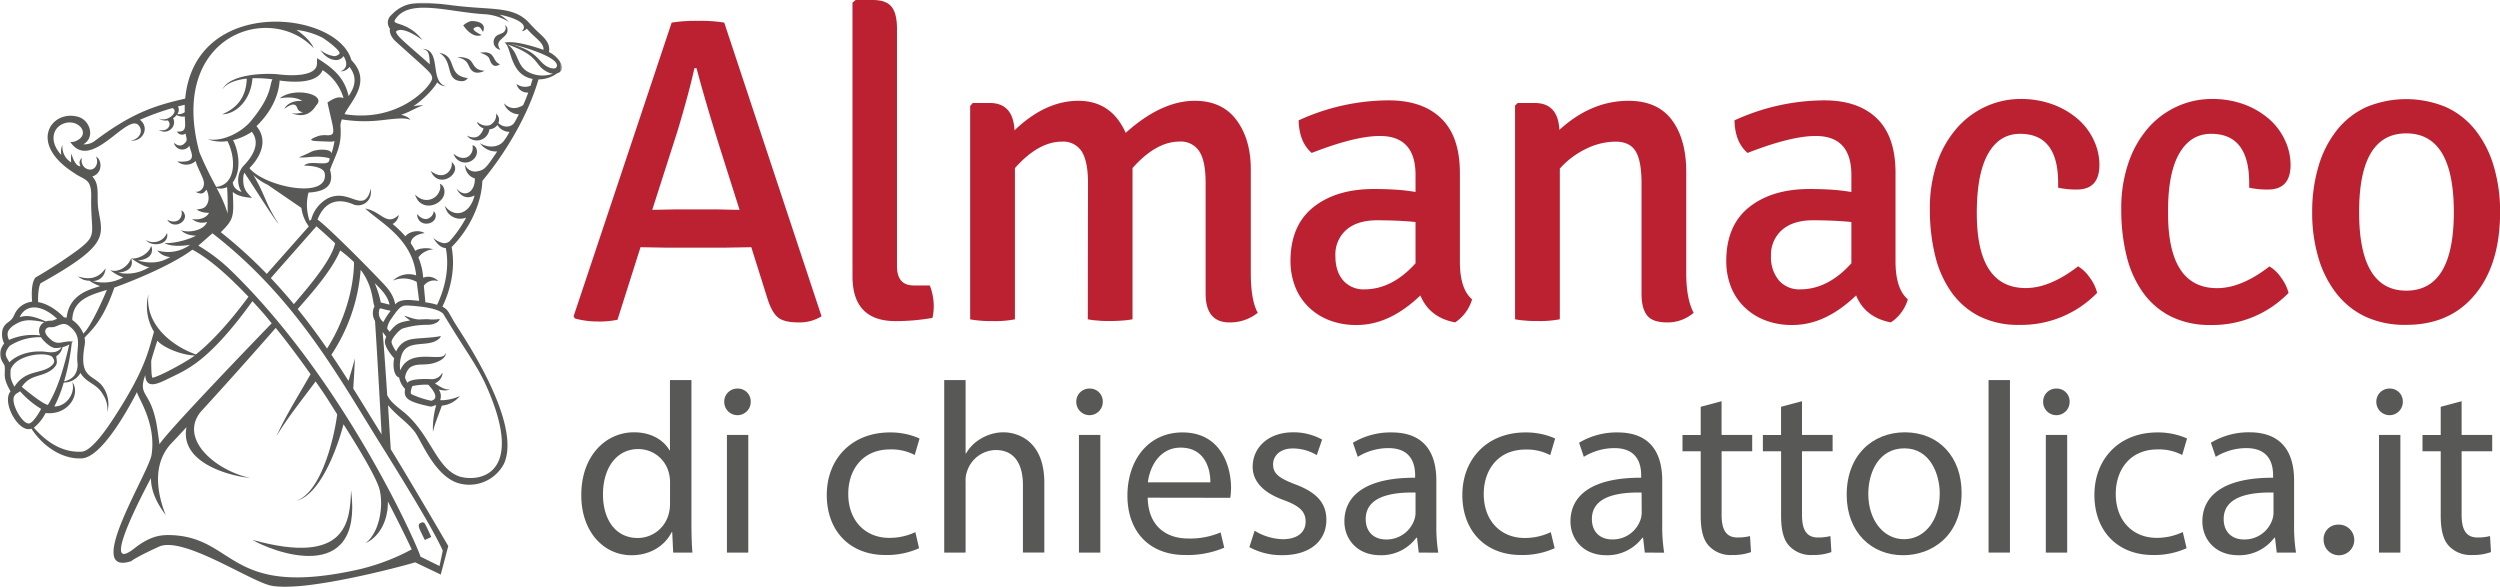 <svg id="e927e2c7-d03a-4872-8c91-08bcd33bcf9a" data-name="Livello 1" xmlns="http://www.w3.org/2000/svg" xmlns:xlink="http://www.w3.org/1999/xlink" viewBox="0 0 779.72 183.05"><defs><style>.\34 2dc8d50-a763-4124-9b43-7179341a619c{fill:#fff;}.e038408b-9cc4-42fc-b70b-baa0f345f4e7{mask:url(#cd8618db-e973-412b-b020-7e6c476ce1cb);}.ca16069d-b8b6-4ae8-bacf-f7c56b6db1fb{fill:#585856;}.b7add84a-8945-40f2-9918-fce95e8be767{fill:#bc2132;}</style><mask id="cd8618db-e973-412b-b020-7e6c476ce1cb" x="0" y="0.87" width="175.28" height="395.46" maskUnits="userSpaceOnUse"><g transform="translate(-5.51 -12.13)"><g id="747f0846-919c-4ef9-8ae0-fd07f42aec31" data-name="mask-4"><polygon id="93449a6a-18fd-4225-85ac-a9ce59a60f07" data-name="path-3" class="42dc8d50-a763-4124-9b43-7179341a619c" points="5.51 408.46 180.78 408.46 180.78 13 5.51 13 5.51 408.46"/></g></g></mask></defs><title>almanacco</title><g id="0d60d186-3631-4760-8d93-4c1c55536806" data-name="Symbols"><g id="2c950b38-b8af-4c6d-bb69-bf12882c3eeb" data-name="Logo-CC"><g id="f95a9cbd-b378-4df2-b9e9-55f8d3691c1b" data-name="Page-1"><g id="0e2fb5a3-cc00-428d-89fb-256ee75fb7ef" data-name="Group-3"><g class="e038408b-9cc4-42fc-b70b-baa0f345f4e7"><path class="ca16069d-b8b6-4ae8-bacf-f7c56b6db1fb" d="M176.72,28.38c.52-2.64-1.34-4.39-3.19-6.08s-2.95-3.07-3.73-3.79c-4.86-4.45-11.31-3.23-22.78-4.66-10.21-1.28-15.05-1.69-19.49,3a3.08,3.08,0,0,0-.41,4.22c-.35,2,1.58,3.78,1.67,3.86,10.27,9.32,11.35,9.85,11.51,11.53.17,2-10,14.1-27.33,11.27,1.85-3.93,8.73-10.06,2.14-16.84-4.3-15.49-48.79-20.25-51.84,12C53.61,45.07,46.46,47.48,35,56.13a5.22,5.22,0,0,1-3.48,1c3.78-2.16,2-7.46-1.49-8.52-8.35-2.53-16.15,8.18-1.29,17.54,3,2.17,5.19,1.54,5.22,6.82-.29,12.47,2.42,12.08-4.32,17.23a149.3,149.3,0,0,1-13.11,8.51c-1.3,1.81-1.17,5.32-1,7.52a6.72,6.72,0,0,0-5.52,4c-1.14,2.72-2.6,2-3.64,4.48a6.35,6.35,0,0,0,.44,4.53c-1.75,2.42-1.63,4-.3,6.15.42.72.55.7.5,2.51s-.18,2.78,1.78,6.3c-2.84,3.33,2.54,13.17,6.52,11.62,3.41,5.3,9.45,9.62,15.72,9.27s14.53-15.49,17.2-20.69c.22,1.68,6,9.57,4.58,19.38-.5,5.26-21.6,38.26-6.4,33.38,0,0,1.39-1.22,8.67-4.53s27.26,10,34.36,12c10,2.8,44.71-6.75,45.54-7.12,0,0,8,3.81,8,3.81l2.34-8.88s-11.78-20.23-17.94-30.2c-.07-1.14-.43-6.89-.85-13.72,3.35,3.89,5.59,4.83,8.4,8.37,2.15,3.07,6.23,13.7,13.51,15.93a12.22,12.22,0,0,0,14.28-6.11c5.73-12.92-13.33-40.48-15-43.29-2.4-3.79-2.16-4.52-4.24-5.67.85-1.65,4.59-9.62,2.88-18.56,5-5,9.25-12.73,9.6-20.66,7-8.43,14.15-20.13,17.5-31.64A9.78,9.78,0,0,0,179.26,35C182.65,34,179.76,29.73,176.72,28.38ZM103.39,27.2c-1-2.31-3.4-4.39-5.41-5.74a24.08,24.08,0,0,1,8,2.37c1.1.63,5.17,3.61,5.45,4.81.08.33-.88,1-1.6,1a8.13,8.13,0,0,1-4.39-1.94s1.64,2.78,4.36,3.11a2.81,2.81,0,0,0,2.86-1.19c1.52,2.51.81,4.07-.94,4.76A3.38,3.38,0,0,0,114.52,33c2.34,3.06,1.91,5.95-.28,9.1-1.29-5.75-4.8-8.71-9.84-11.84,0,.28,0,1.47-.05,2-.45,3.9-8.64,3.53-12.52,3-5.11-.37-14.94.25-17,4.87,1.37-2.33,5-3.21,7.65-3.47-.22,6.49-3.78,9.46-7.67,11.13,4.51-.09,9-4.68,9.44-11.26a38.83,38.83,0,0,1,6.24.34c-1,1.68,0,4.9-6.71,13-2.83,3.43-8.78,6.62-13.59,5.67a12.59,12.59,0,0,0,6.27.6c2.76,5.57,2.64,13.53-3.5,14.29a108.91,108.91,0,0,1-5.26-10.82C57.84,23,89.83,12.62,103.39,27.2Zm4.24,27.12a7.79,7.79,0,0,0-2.76.2c-4.93,1.79-1,1.57,3.46,1.79a4.45,4.45,0,0,0,1.51-.17,25.41,25.41,0,0,1-1,4c.4-1.6-4.28-1.67-6.27-.67a41.09,41.09,0,0,1-3.85,1.73c2.81.26,5.33-.75,9.54.27.44,3.25-5.85.21-7.91,2.32,1,0,6.1.1,6.45,2.46,1.22,8.1-18.3,4.3-23.4-1.55,0,0,0-.11-.07-.17,3.87-3.9,5.67-8.93,2.17-13.06,3.92-3.77,6.86-8.71,7.23-14.23,4.48.65,11.65.93,13.4-3.23a15.44,15.44,0,0,1,6.52,8.72c-1.8-.7-3.41.33-5,1.37C109.49,52.71,110.58,54.35,107.63,54.32Zm14.84,57.88s.63,9,2.06,35.43c-3.49-5.63-5.63-9.19-8.84-14.31.35-5.74.48-7.7.45-9.39-.35,1.69-1.11,4.22-1.94,7-1.71-2.7-3.47-5.42-5.33-8.16A55.67,55.67,0,0,0,118,96.28c3.94,5.24,3.6,9.9,4.31,11.39A4.64,4.64,0,0,0,122.47,112.2Zm1.82-5.7a33.91,33.91,0,0,0-1.91-6.08c2,2,4,3.87,4.63,6.72C126.37,107,124.63,106.52,124.29,106.5Zm2.85,2.5c.15,0,.15.15.15.15a19.36,19.36,0,0,0-2.19,3.42,3.5,3.5,0,0,1-1.35-3.56C124,107.87,123.87,108.39,127.14,109Zm-19.62,11.83c-2.83-4.11-5.87-8.23-9.16-12.31,4.38-5,10.63-12,13.26-18.3a46.2,46.2,0,0,1,4.31,3.67h0C115.9,94,116.36,106.73,107.52,120.83ZM97.16,107q-3.39-4.11-7.19-8.14l14.22-16.14c2.57,2.2,3.49,3.09,5.85,5.29C108.74,93.66,101.38,102,97.16,107Zm-8.45-9.45a147,147,0,0,0-14.34-13c4.16-4.07,4.09-5,3.74-12.55,1.83,1.58,4.85,1.73,6,1.84-1.6-1.68-2.88-2.63-2.73-6.35a4.45,4.45,0,0,1,.35-1.5c3.12,4.63,9.55,15,10.68,15.92-4.08-6.1-4.13-8.91-7.89-15.2a16.12,16.12,0,0,0,4.62,3.12h-.06l10.43,7.14a12.45,12.45,0,0,0,2.31,5.77ZM73.06,70.77a4.45,4.45,0,0,0,3.26-.29c.22,2.23.2,6.19.19,8.23A39.85,39.85,0,0,0,73.06,70.77ZM78.2,55.84a18.69,18.69,0,0,0,5.85-2.6c2.76,3.54.38,7.62-2.82,10.85A6.93,6.93,0,0,0,80.85,72c-1.52-.53-2.59-1.39-2.74-3C80.83,65.45,80.07,59.53,78.2,55.84ZM61,45.34c.7-.2,1.41-.36,2.12-.53,0,.78,0,1.54,0,2.3a3,3,0,0,1-2.31.58A2.11,2.11,0,0,0,61,45.34ZM18.13,100.5C39.32,88.72,37.65,85.82,36.28,78c-.82-4.27.61-8.26-2-10.81C37.88,66,37.14,61.68,35.46,61c1.13,2.36-.71,5.16-3.33,3.54a2.89,2.89,0,0,1-1.06-3.17,1.89,1.89,0,0,0-.42,2.57c-1.45.27-2.5-2.49-2.87-3.92a11,11,0,0,0-.07,2.75A5.64,5.64,0,0,1,25,57.3a5,5,0,0,0-.35,3.18c-3.84-4.09-2.78-8.46.65-9.79,4.58-1.79,8.89,3.38,3.72,5.5a3.7,3.7,0,0,1-1.58.21c6.45,9.65,17.88-9.46,21.38-5.11,1.74,2.18-.53,4.62-2.56,4.62,3.29.69,6.28-3.67,2.91-6.42a81.33,81.33,0,0,1,10.09-3.65c2.26.91-1.42,4.63-4.29,3.21a3.79,3.79,0,0,0,2.84.63A1.56,1.56,0,0,1,58,51.93c-1,1.32-3.13.69-3,.73,2.94,1.76,5.78-1.21,4.5-3.66a3.92,3.92,0,0,0,1.08-1,4.12,4.12,0,0,0,2.57.46c.11,3.2.64,4.92-2.47,4.7a1.83,1.83,0,0,0,2.71.61c.3,1.72.79,2.22-.63,3.34s-3-.47-3-.47a2.66,2.66,0,0,0,4.82.94c.36,2.09,3,5.49-3.79,4.9a4.38,4.38,0,0,0,5.76-.14c.32,1.54,1.63,3.84,2.31,5.67,1,2.69-1.11,4.22-2.39,3.9a3.1,3.1,0,0,0,.73.37c1.35.44,1.82.15,2.72-1,.75,1.72,1,3.49-.11,5-.71,1-1.81,1-3,1.21a6.74,6.74,0,0,0,3.89,1c-.79,1.68-3.27,2.36-5.29,1.94a4.91,4.91,0,0,0,4.7.92c-1.22,3-6.41,3.43-8.16,2.54.75.84,2.17,1.67,4.71,1.76-4.62,2.22-9,2.44-9.94,2.24,2.08,1.22,5.71,1,8.08.58a11.56,11.56,0,0,1-10.26,1.75,5.79,5.79,0,0,0,4.07,2.08c-1.68.9-4.51,2.6-10.16,1.07,1.93-.12,4.23-.94,4.44-2.92a2.41,2.41,0,0,0-.27-1.61c-.66,2.63-4.49,4.27-6.18,3.85,0,0,3.43,2.58,5.68,2.79l-.52.24,0,0a12.83,12.83,0,0,1-9.18,1.45c5.66-.55,4-4.46,4-4.46-1.21,3-4.41,4.52-6.57,3.65a13.58,13.58,0,0,0,4.1,2.28,12.58,12.58,0,0,1-9.54,1.13A3.83,3.83,0,0,0,38,97.54a4,4,0,0,0,.41-1.71c-2.06,3.08-5.15,3.71-8.56,2.49a5.19,5.19,0,0,0,3.55,1.36,12.41,12.41,0,0,0,3.37,1.68c-2.78.92-9.72,2.38-10.47,9.85a4.59,4.59,0,0,0-.83-.1c-.78-.83-4.15-4.13-8.08-4.76C17.36,104.64,17.41,102.05,18.13,100.5Zm11.54,24.72a5.7,5.7,0,0,1-1,4.05,5.48,5.48,0,0,1-3.17,1.8A66.82,66.82,0,0,0,27.9,119c.13-.12.27-.21.39-.34-3.09-.35-4.48,1.29-6.68-.42-1.11-.9-2.58-2.35-1.76-3.5.79-1,1.87-.24,3-.8,1.72-.64,2.73-1.35,4.39,0C31.43,117.27,29.19,120.33,29.67,125.22Zm-6.6-2A4.29,4.29,0,0,0,25,120.41a8.09,8.09,0,0,0,2.12-.84c-1.7,7.19-3.47,13.63-6.66,18.83a.25.25,0,0,1-.09,0c-1.78-.42-6.64-4.46-8.07-5.61,2.8-4.13,6.24-2.82,9.61-5.54C23.75,125.61,23.19,124.94,23.07,123.26Zm5-11.36c.08-6.72,6.84-8,10.78-9.33-1.16,2.85-5.19,11.81-7.35,13.64A9.39,9.39,0,0,0,28,111.9Zm-4.69-.33c-2.25.89-.93.48-2.81.67a2.74,2.74,0,0,0-.77.2c-4.77-2.17-6.56-1.8-8.15-1.35C13.18,107.58,17.57,106.27,23.35,111.57Zm-14,2.33c3-2,4.67-2.29,9.94-1.24a3,3,0,0,0-1.26,4.12,18.32,18.32,0,0,0-9.75,1.41C7.4,116,8,115.06,9.37,113.9ZM8.52,120a17.16,17.16,0,0,1,9.79-2.69c.74,1.21,2.85,3.16,4.28,3.36a6.8,6.8,0,0,0,2.13-.23c-1.61,2.48-4.69,1.24-6.39,1.31-3.43-.12-7.4.88-9.91,3.38C7.5,123.37,6.42,122.6,8.52,120Zm.29,7.45,0,0c1.68-4.77,10.73-5.65,12.88-4.11a2.1,2.1,0,0,1,.39.51h0c.48.77.61,1.52-.83,2.61-3.15,2.35-7.86,1-11.25,6.29C8.59,130,8.78,129.69,8.81,127.48Zm5.93,16.7c-2,.78-6.32-6.6-4.64-8.71.36-.58,1.08-.8,1.67-1.28a27.63,27.63,0,0,0,6.57,5.49C17.72,140.82,16,143.75,14.74,144.18Zm26.49-2C39.42,144.94,34.3,152.77,31,153c-6.05.33-11-3-14.93-7.48a13.77,13.77,0,0,0,3.65-4.56c7.42.75,11-6.23,8.32-9.66,1.08,3.37-1.74,7.63-5.59,7.6a39.24,39.24,0,0,0,2.94-7.47,5.77,5.77,0,0,0,5.2-3c1.89,3.24,5.13,3.29,7,6.71a8.23,8.23,0,0,1,1.37,5.6A9.37,9.37,0,0,0,37,132c-3.08-3.13-6.78-2.29-5.12-12a6.3,6.3,0,0,0,0-2.53c1.64-2,5.49-4.57,9.29-15.64C48.9,99,59.51,94.46,65.52,90c7,3.75,14.23,11.33,17.49,14.68-4.55,6.15-10.44,13.26-16.41,18-8.31-3-15.92-9.93-14.79-18.78a15.26,15.26,0,0,0,1.73,11.71C51.67,122,50.74,127.44,41.23,142.15Zm25-19.12c-2.36,1.81-10.83,6.49-13.18,6.91-.38-.51-.37-4.46-.38-5.1s1.92-6.47,1.92-6.47C56.17,120.36,61.9,122.89,66.27,123Zm-15.42,6c.2,4.68,4,2.77,7.34,1.13,5.46-2.69,12.31-5,26.09-24.1,4.31,4.65,4.59,5.22,6,6.9-11.13,11.52-32.64,34-35,37.72,0,0-.62-4.88-.94-6.49C52.29,133.66,48.4,135.85,50.85,129Zm6.65,50c-3.82,0-7.21,1.89-9.87,4-9.51,7.62-1.4-9.75,5-21.8,0,4,1.8,7.81,4.6,11.53-2.86-7.22-4-15.76,1.43-22l2.43-2.57,2.63-2.84c-2.18,10.95,13,15.18,19.82,15.84-10.72-2.31-22.18-12.05-15.46-20.54q11.89-13,23.47-26.25c3,3.69,6.77,8.66,10.86,14.44-3.59,6.36-7.59,12.62-10.65,19.33,3.65-6,8.05-11.43,12.23-17.07,3.53,5.08,3.1,4.5,6.73,10.27-1.06,8.09-5.15,24.44-12.84,27,7.54-1.84,12.85-16.36,14.81-23.92,2.2,3.51,10.55,16.6,11.32,20.7,1.19,5.16-.24,13.31-4.49,16.39,3.94-1.74,7.09-6.48,7-13q3.87,7.4,7.44,14.93a66.4,66.4,0,0,1-18.16,6.62C75.71,198.55,79.12,178.93,57.5,179Zm86.13,4.92-1,4.72-5.92-2.93c-1.28-4.16-24.31-56-60.12-90.19a55.12,55.12,0,0,0-9.19-6.82c1-.82,2.84-2.47,4.4-3.84,26.92,20.84,40.22,46.47,53.66,67.71C133.58,165.73,141.26,178.48,143.63,183.94Zm.13-74c7.24,12,10.22,15.59,13.16,21.88,12.64,27.7-1.11,30.85-8,28.94-7.34-2.44-9-13.22-17.54-20.2-2-1.6-4.08-3.11-5.07-5.21-.24-3.86-1-15.14-1.43-19.69l1.15,1.48c-.74,1.5-.44,2.28.22,3.67a16.92,16.92,0,0,0,2.23,3.06c-.46,2.29-.14,5.52,1.55,6a7.11,7.11,0,0,0,1.87,3.57c-.53,2.8.65,4,8,5.5a4.06,4.06,0,0,0,1.34-.43l.34.06a26.26,26.26,0,0,0-1,8.27c.47-2.16,1-3.32,2.79-8.21a8.16,8.16,0,0,0,5.6-3,14.06,14.06,0,0,1-5.91,1.32c-.21-.08,0,0-.22-.05a3.61,3.61,0,0,0-.44-3.27c.93.21,2.91.55,3.43-.25-1,.77-3.63-1-4.64-1.7a4.07,4.07,0,0,0,2.4-3,.12.12,0,0,0-.22-.08,3.64,3.64,0,0,1-3.59,1.76c-1.83-.07-6.08-.16-7.2,1.15h0c-.09-.21-.78-1.51-.69-1.73a5.15,5.15,0,0,1,1.49-3c2.54-1.79,5.12-.16,9-2,1.05-.47,2.5-1.58,2.09-2.6-.37,3.52-11-2.13-14.08,5.46a10,10,0,0,1,.41-4.76c1.79-5.26,8.42-2.1,11.69-5.13a1.47,1.47,0,0,0,.55-.93c0,.4-6.35.79-6.75.82-1.82.22-5.28,0-7.2,4.09-.4-.6-1.5-2.33-1.42-3.06.13-1.13,2.33-3.61,3.41-4.07a25.56,25.56,0,0,1,7.95-1.17c1.28,0,3.5-.64,3.65-1.84a12.21,12.21,0,0,1-3.58.09c-.79,0-1.72,0-2.63.08-2.69.08-7.24-2.7-3,.3-3.39.59-4.2.82-6.41,3.54l-.75-1s0-.09,0-.11a6.39,6.39,0,0,1,1.27-2.93c3.17-4.72,3.52-4.23,6.77-4.06C137,107.78,141.94,108.21,143.76,110Zm-9.64,22.6a20.09,20.09,0,0,1,5-.43c1.82,1.89,3.43,4.39.91,5a29.64,29.64,0,0,1-6.08-2C133.35,134.86,133.73,133.44,134.12,132.58ZM171,38.86a4.51,4.51,0,0,1-4.4-.54A3.5,3.5,0,0,0,170.27,41c-.5,1.33-1,2.64-1.6,3.93-2,1.19-4,1.41-6-.57a5.1,5.1,0,0,0,4.66,3.42c-.44.89-.89,1.76-1.4,2.59-1,1.58-3.5,1.66-5,.11a2.39,2.39,0,0,0-.7-2.89,3.44,3.44,0,0,1-1.94,3.56c-2.24.73-4.09-1.16-4.06-1a3.26,3.26,0,0,0,2.08,2,4.44,4.44,0,0,1-1.56,2.4c-1.55,1.09-3.68-.2-3.6-.1a3.94,3.94,0,0,0,7-2,3.27,3.27,0,0,0,2.5-1.34,4.41,4.41,0,0,0,3.76,2.15,17.45,17.45,0,0,1-1.91,3c-1.79,2.07-5.12,1.93-7.29.52a6.15,6.15,0,0,0,5.38,2.58c-3.53,5.25-3.93,5.82-6.44,6.24a3.38,3.38,0,0,1-3.55-2,4.21,4.21,0,0,0,3,4.18c.16,3.93-2.93,6.4-5.69,3.16,0,0,1.7,4.19,5.6,2.14-1.35,5.7-6.07,7.37-9.3,3.23a8.4,8.4,0,0,0,.87,2,4.9,4.9,0,0,0,5.82,1.68,35.69,35.69,0,0,1-5.19,7.4,2.64,2.64,0,0,1-1.77.59,6.38,6.38,0,0,1-3.29-1.67s1.57,3.1,3.9,3.2c1.71,8.59-2.15,16.55-2.74,17.69a19.52,19.52,0,0,0-3.63-.78l-.48-5.18a3.93,3.93,0,0,1,4.54-1.39,4.22,4.22,0,0,0-4.74-1.09A19.82,19.82,0,0,0,136,92.42a6.15,6.15,0,0,1,4.62-2.51c-2-.76-4.9-.21-5.58.47A22.22,22.22,0,0,0,133.62,88c.11-1.93,2.38-3,4.34-3.15-2-1.27-5.1-.38-6,1a34.56,34.56,0,0,0-4-3.87,3.6,3.6,0,0,0,1.91-2.81c-3.84,3.66-5.37-1.1-10.44-2,4.54,4.32,14.7,9.26,15.88,20.85a7.12,7.12,0,0,0-7.23,1.63,8.44,8.44,0,0,1,7.4.41l.75,5.9c-2.6-.26-5.88-.79-7.46,1.11-.6-3.52-3.06-5.81-4.73-7.56-8-8.38-17.83-17.92-19.51-18.88,2-5.16,5.84-7.09,11.29-4.71a4,4,0,0,0,5.18-5,4.58,4.58,0,0,1-1.46,3.33c-2.6,2-6.19-2.86-11.71-.31a10.64,10.64,0,0,0-5.28,6.75,2.52,2.52,0,0,0-.49.29,15.28,15.28,0,0,1-.33-8.79c5-.28,8.17-2,6.71-7.11,1.79-4.88,3.69-7.18,3.28-13.33a4.61,4.61,0,0,1,.43-2.38,43.93,43.93,0,0,0,11,.39c3.26-.27,8.63-1.25,10.33-.21,0,0-.31-1-2.87-1.63,2.74-.87,3.26-1.53,6.94-3a25.86,25.86,0,0,0-3.12.34c3.89-2.57,7-6.38,7.43-7.47a3.63,3.63,0,0,0,2.69,1.23c-5.19-1.45-1.2-11.24-7.15-11.67,1.5.64,2,.63,2.17,4.84C131.78,25.28,129.38,23.54,129,22c1.72-1.72,6.28,1.18,8.26,2.61-4.62-5.89-9.59-4.56-8.56-6.27,4.13-6.91,16.67-2.42,27.91-1.78A16.16,16.16,0,0,1,164.27,19a13.33,13.33,0,0,0-2.93-2.28c2.76.43,9.78,2.57,6.9,5.15a2.65,2.65,0,0,0,1.59-.81c2.24,2.76,5.38,4.32,5.19,6.62-3-1.07-9.05-2.94-12.17-2.25,2.27,1.13,1.52,10,8.77,11.31Zm-1.19-4.52c-3.24-2.16-2.59-6.06-6.08-8.38,10.78,3.78,8,6.56,12.84,8.78a4.29,4.29,0,0,0,1.44.35A9.53,9.53,0,0,1,169.82,34.34ZM179,33.2c-.25.35-1.1.38-2,.06-3.93-1.45-2.9-4.94-12.34-7.45C167.48,26.33,181.1,30.16,179,33.2Z" transform="translate(-5.51 -12.13)"/></g></g><path id="c88fb4a5-834a-4919-a7c5-eb71e405bd3b" data-name="Fill-4" class="ca16069d-b8b6-4ae8-bacf-f7c56b6db1fb" d="M115,165c-.33,9.56-1.08,23.73-30.72,15.52C89.61,183.8,119,195.67,115,165" transform="translate(-5.51 -12.13)"/><path id="b64b7db1-e141-413b-86d7-2268d7d2d8fd" data-name="Fill-6" class="ca16069d-b8b6-4ae8-bacf-f7c56b6db1fb" d="M163.8,21.16c-.18-.91-.68-1.08-.86-1.12a1.3,1.3,0,0,1,.25,1.25c-.43,1-.69,1-2,1.59a2.45,2.45,0,0,0,.38,4.77c-2.45-3.31,2.75-3.6,2.19-6.49" transform="translate(-5.51 -12.13)"/><path id="7809005b-9086-4025-a59f-3094aeebed4d" data-name="Fill-8" class="ca16069d-b8b6-4ae8-bacf-f7c56b6db1fb" d="M155.65,23s-3.27-1.46-2.26-2.13c2.24-1.49,2.52,1.75,2.82,1,1.15-2.87-2.65-3.28-3.88-3.15A6.15,6.15,0,0,0,150,20.05c1.73,2.55,3.92,3.8,5.7,3" transform="translate(-5.51 -12.13)"/><path id="de8e87ee-7022-4327-a5b0-de433e0ba97e" data-name="Fill-16" class="ca16069d-b8b6-4ae8-bacf-f7c56b6db1fb" d="M136.26,176.85c.2.62,1.75,3.7,1.75,3.7l2-.94s-1.46-3.31-2-4.18c-.33-.51-.73-.48-1.37-.19s-.59,1-.38,1.61" transform="translate(-5.51 -12.13)"/><path id="6d9aaea1-4fb5-466a-93cf-da618603cd8c" data-name="Fill-18" class="ca16069d-b8b6-4ae8-bacf-f7c56b6db1fb" d="M92.73,42.8c5.16-.89,7,.84,7,.84C95.52,43.31,94.2,46,94.2,46c.66-.24,3.16-2.55,4-.24.6,1.76,2.33,1.14,1.8,1.34a6.5,6.5,0,0,1-3.62.31c3.46,1.39,6,.44,7.72-2.39,3.55-3.46-6.78-5.89-11.33-2.24" transform="translate(-5.51 -12.13)"/><path id="45a4631b-31f8-4233-b4e7-aa54be1bb4d2" data-name="Fill-22" class="ca16069d-b8b6-4ae8-bacf-f7c56b6db1fb" d="M142.51,28.59c4.56,2.74,1.74,8.51,6.77,8.84a2.19,2.19,0,0,0,2.14-.94c-6.81-.83-3-6.85-8.91-7.9" transform="translate(-5.51 -12.13)"/><path id="1cf0f730-d3d3-48e2-8da8-61cb94fdff68" data-name="Fill-24" class="ca16069d-b8b6-4ae8-bacf-f7c56b6db1fb" d="M151.48,30.47A6.73,6.73,0,0,0,148.1,30c4.13.78,3.06,3.21,5,4.45,1.43.91,3.56-.24,3.56-.24-3.9-.24-3.19-2.82-5.17-3.74" transform="translate(-5.51 -12.13)"/><path id="7ac3b3e6-e01e-445f-a0c5-96044828c78e" data-name="Fill-26" class="ca16069d-b8b6-4ae8-bacf-f7c56b6db1fb" d="M155.19,28.59c.89.2,2.56.92,2.91,1.76a10.34,10.34,0,0,0,.57,1.36c1.06,1.88,2.79.44,2.79.44-2.6-.83-1.2-4.45-6.27-3.56" transform="translate(-5.51 -12.13)"/><path id="c4a2cdd5-8003-45d1-9f37-a2a202e5fcba" data-name="Fill-28" class="ca16069d-b8b6-4ae8-bacf-f7c56b6db1fb" d="M147,60.14a3.78,3.78,0,0,0,6.76,1c1.16-1.85.14-3.72-.92-3.67a3.18,3.18,0,0,1-1.73,3.72C148.85,62,147,60,147,60.14" transform="translate(-5.51 -12.13)"/><path id="0ad4fccb-7ab0-4dd4-a178-5fc9ea249713" data-name="Fill-30" class="ca16069d-b8b6-4ae8-bacf-f7c56b6db1fb" d="M138.6,80.44c-1.88.15-3-1.68-3-1.55.14,4.2,5.58,3.56,5.81.7A2,2,0,0,0,140.8,78a2.82,2.82,0,0,1-2.2,2.43" transform="translate(-5.51 -12.13)"/><path id="884ac607-5596-4f1f-95af-4b0f257d012b" data-name="Fill-32" class="ca16069d-b8b6-4ae8-bacf-f7c56b6db1fb" d="M146.38,62.66c.52,1.94-2,6.31-6.53,2.79,2.59,6.22,10.48.31,6.53-2.79" transform="translate(-5.51 -12.13)"/><path id="86c913c0-9f30-4b0b-864c-ec75e7da2a41" data-name="Fill-34" class="ca16069d-b8b6-4ae8-bacf-f7c56b6db1fb" d="M143.31,69.83c-1.18-.9-.11,0-.6,1.45a4.29,4.29,0,0,1-6.33,2.62,8.34,8.34,0,0,1-1.44-1.08,7.9,7.9,0,0,0,1,1.94c3,3.41,8.55.34,8.18-3.09a2.9,2.9,0,0,0-.77-1.84" transform="translate(-5.51 -12.13)"/><path id="1783990e-2382-454f-8c9c-d4eef3708697" data-name="Fill-36" class="ca16069d-b8b6-4ae8-bacf-f7c56b6db1fb" d="M57.58,84.84A4.58,4.58,0,0,1,51,87c1.8,2.23,7.34,1.62,6.63-2.13" transform="translate(-5.51 -12.13)"/><path id="430ffe67-fd7f-4c3c-a660-e74195af9182" data-name="Fill-38" class="ca16069d-b8b6-4ae8-bacf-f7c56b6db1fb" d="M63.05,78.91a1.61,1.61,0,0,0-1-1.16,2.73,2.73,0,0,1-1,3.12c-1.66.92-3.41-.3-3.36-.18,1.85,3.06,6.24.84,5.41-1.78" transform="translate(-5.51 -12.13)"/></g></g></g><path class="b7add84a-8945-40f2-9918-fce95e8be767" d="M239.83,89.23l-8.13.14H213.14l-7.86-.14-7.18,22.63a27.74,27.74,0,0,1-6.1.54,26.61,26.61,0,0,1-7.18-.94l-.41-.68L215,19.18a47.4,47.4,0,0,1,8.26-.54,45.11,45.11,0,0,1,8.13.54l30.35,91.6a13,13,0,0,1-7.31,1.9c-3,0-5.11-.55-6.37-1.63s-2.35-3.07-3.25-6ZM208.94,77.58l6.91-.14H229.4c3.7.1,6,.14,6.77.14l-6.23-19.65q-4.74-15.16-7.18-24.52h-.68q-1.62,7.44-5.28,19.64Z" transform="translate(-5.51 -12.13)"/><path class="b7add84a-8945-40f2-9918-fce95e8be767" d="M290.51,101.16h5a18.16,18.16,0,0,1,1.22,6,16.63,16.63,0,0,1-.4,4.12,66.14,66.14,0,0,1-11.52,1q-13.41,0-13.42-14V12.94l1-.81h5.29q4.2,0,5.89,2.1t1.7,6.83v74Q285.23,101.16,290.51,101.16Z" transform="translate(-5.51 -12.13)"/><path class="b7add84a-8945-40f2-9918-fce95e8be767" d="M344.85,69.31q0-6.9-2-10a6.81,6.81,0,0,0-6.16-3q-7.32,0-14.64,8.26v47.16a32.71,32.71,0,0,1-6.91.54c-1.45,0-2.76,0-3.93-.14a26.89,26.89,0,0,1-3.12-.4V45.19l.82-.94h5.28q7.32,0,7.73,8.53,9.62-9.21,19.92-9.21t14.76,10q11.12-10,21.55-10,8.54,0,13,6t4.47,15.31V97.36q0,8.42,2.17,12.33a13.85,13.85,0,0,1-8.81,3q-7.45,0-7.45-9V69.18q0-6.92-2-9.89a6.84,6.84,0,0,0-6.16-3q-7.32,0-14.64,8.26v47.16a26.38,26.38,0,0,1-3.18.4c-1.22.09-2.51.14-3.86.14s-2.53,0-3.8-.14a22.13,22.13,0,0,1-3.11-.4Z" transform="translate(-5.51 -12.13)"/><path class="b7add84a-8945-40f2-9918-fce95e8be767" d="M464.63,105.49a12.91,12.91,0,0,1-5.28,7.19q-8-1.5-10.84-8.41-9.63,9.23-19.79,9.22a23,23,0,0,1-9-1.63,19,19,0,0,1-6.5-4.4,17.85,17.85,0,0,1-3.93-6.37A22.05,22.05,0,0,1,408,93.57q0-11.11,7.11-16.8T434,71.08c2.25,0,4.47.06,6.64.2A57.25,57.25,0,0,1,447,72V66.7q0-12.15-11.11-12.16-7.72,0-21.27,5.29-3.93-3.39-4.07-10.16a67.61,67.61,0,0,1,28.05-6.24q10.58,0,16.4,5.63t5.83,17V93.84Q460.84,102.24,464.63,105.49ZM431,102.38q8.67,0,16-8.13V81.37q-2.7-.27-5.69-.4t-6.23-.14c-4.16,0-7.38,1-9.69,3A10.23,10.23,0,0,0,422,91.94c0,3.25.81,5.81,2.44,7.66A8.37,8.37,0,0,0,431,102.38Z" transform="translate(-5.51 -12.13)"/><path class="b7add84a-8945-40f2-9918-fce95e8be767" d="M531.43,65.79V97.36q0,8,2.31,12.33a12.41,12.41,0,0,1-8.27,3q-4.61,0-6.3-2.24t-1.69-6.71V69.31c0-4.69-.61-8-1.83-10s-3.32-3-6.31-3a21.06,21.06,0,0,0-9.14,2.23,26,26,0,0,0-8.2,6.17v47a32.71,32.71,0,0,1-6.91.54c-1.45,0-2.76,0-3.93-.14a26.61,26.61,0,0,1-3.12-.4V45.06l.82-.81h5.28q7.32,0,7.72,8.4,9.9-9.07,21.55-9.08,9.08,0,13.55,6T531.43,65.79Z" transform="translate(-5.51 -12.13)"/><path class="b7add84a-8945-40f2-9918-fce95e8be767" d="M600.54,105.49a13,13,0,0,1-5.29,7.19q-8-1.5-10.84-8.41-9.61,9.23-19.78,9.22a22.93,22.93,0,0,1-9-1.63,19,19,0,0,1-6.51-4.4,18,18,0,0,1-3.93-6.37,22,22,0,0,1-1.28-7.52q0-11.11,7.11-16.8t18.9-5.69c2.26,0,4.47.06,6.64.2a57.43,57.43,0,0,1,6.37.74V66.7q0-12.15-11.11-12.16-7.72,0-21.27,5.29-3.93-3.39-4.07-10.16a67.61,67.61,0,0,1,28-6.24q10.58,0,16.4,5.63t5.82,17V93.84Q596.74,102.24,600.54,105.49Zm-33.61-3.11q8.67,0,16-8.13V81.37c-1.81-.18-3.7-.31-5.69-.4s-4.06-.14-6.23-.14q-6.24,0-9.69,3a10.24,10.24,0,0,0-3.46,8.06,11.25,11.25,0,0,0,2.44,7.66A8.4,8.4,0,0,0,566.93,102.38Z" transform="translate(-5.51 -12.13)"/><path class="b7add84a-8945-40f2-9918-fce95e8be767" d="M647.42,70.67V69.18q0-15.32-11.86-15.31-6.48,0-10,6.23t-3.51,18.56q0,23.31,15.26,23.31,7.56,0,16.33-6.78a12.16,12.16,0,0,1,3.65,3.53,13.5,13.5,0,0,1,2.3,4.74,33,33,0,0,1-24.26,10,27.16,27.16,0,0,1-12.4-2.64,24.07,24.07,0,0,1-8.67-7.39,33,33,0,0,1-5.15-11.38,59.15,59.15,0,0,1-1.69-14.64,43.41,43.41,0,0,1,2.3-14.7A32.37,32.37,0,0,1,615.92,52a26.58,26.58,0,0,1,8.94-6.64A25.89,25.89,0,0,1,635.63,43,28.65,28.65,0,0,1,646,44.79a24.94,24.94,0,0,1,7.72,4.61A19.59,19.59,0,0,1,658.6,56a18,18,0,0,1,1.69,7.52q0,7.73-7,7.72A26.2,26.2,0,0,1,647.42,70.67Z" transform="translate(-5.51 -12.13)"/><path class="b7add84a-8945-40f2-9918-fce95e8be767" d="M707,70.67V69.18q0-15.32-11.86-15.31-6.46,0-10,6.23T681.7,78.66Q681.7,102,697,102q7.56,0,16.34-6.78a12.14,12.14,0,0,1,3.64,3.53,13.5,13.5,0,0,1,2.3,4.74,33,33,0,0,1-24.26,10,27.16,27.16,0,0,1-12.4-2.64,24.07,24.07,0,0,1-8.67-7.39,33,33,0,0,1-5.15-11.38,59.15,59.15,0,0,1-1.69-14.64,43.41,43.41,0,0,1,2.3-14.7A32.37,32.37,0,0,1,675.54,52a26.58,26.58,0,0,1,8.94-6.64A25.89,25.89,0,0,1,695.25,43a28.61,28.61,0,0,1,10.37,1.76,24.94,24.94,0,0,1,7.72,4.61A19.59,19.59,0,0,1,718.22,56a18,18,0,0,1,1.69,7.52q0,7.73-7,7.72A26.2,26.2,0,0,1,707,70.67Z" transform="translate(-5.51 -12.13)"/><path class="b7add84a-8945-40f2-9918-fce95e8be767" d="M775.61,106q-7.46,7.44-19.65,7.45A29.41,29.41,0,0,1,743.49,111a24.84,24.84,0,0,1-9.14-7.18,33.08,33.08,0,0,1-5.7-11.11,49.33,49.33,0,0,1-2-14.43,49.59,49.59,0,0,1,2-14.37,32.91,32.91,0,0,1,5.7-11.17,25,25,0,0,1,9.14-7.19,32.35,32.35,0,0,1,24.94,0,25,25,0,0,1,9.14,7.19,33.08,33.08,0,0,1,5.69,11.17,49.58,49.58,0,0,1,2,14.37Q785.23,96.41,775.61,106ZM756,53.73q-14.71,0-14.71,24.53T756,102.78q14.84,0,14.83-24.52T756,53.73Z" transform="translate(-5.51 -12.13)"/><path class="ca16069d-b8b6-4ae8-bacf-f7c56b6db1fb" d="M221.16,130.67V175c0,3.26.08,7,.31,9.47h-6l-.3-6.37H215c-2.05,4.1-6.52,7.2-12.51,7.2-8.86,0-15.68-7.5-15.68-18.64-.08-12.2,7.5-19.7,16.44-19.7,5.61,0,9.4,2.65,11.06,5.61h.15v-21.9Zm-6.67,32.05a11.6,11.6,0,0,0-.3-2.8,9.8,9.8,0,0,0-9.62-7.73c-6.9,0-11,6.06-11,14.17,0,7.43,3.64,13.56,10.84,13.56a10,10,0,0,0,9.77-7.95,11.47,11.47,0,0,0,.3-2.88Z" transform="translate(-5.51 -12.13)"/><path class="ca16069d-b8b6-4ae8-bacf-f7c56b6db1fb" d="M239.65,137.49a4.13,4.13,0,0,1-8.26,0,4.07,4.07,0,0,1,4.17-4.17A4,4,0,0,1,239.65,137.49Zm-7.42,47V147.79h6.66v36.68Z" transform="translate(-5.51 -12.13)"/><path class="ca16069d-b8b6-4ae8-bacf-f7c56b6db1fb" d="M292.16,183.11a24.51,24.51,0,0,1-10.53,2.12c-11.06,0-18.26-7.5-18.26-18.72S271.1,147,283.07,147a22.23,22.23,0,0,1,9.24,1.89l-1.51,5.15a15.56,15.56,0,0,0-7.73-1.74c-8.41,0-13,6.22-13,13.87,0,8.49,5.46,13.71,12.73,13.71A18.89,18.89,0,0,0,291,178.1Z" transform="translate(-5.51 -12.13)"/><path class="ca16069d-b8b6-4ae8-bacf-f7c56b6db1fb" d="M300,130.67h6.67v22.88h.15a12.36,12.36,0,0,1,4.77-4.69,13.7,13.7,0,0,1,6.82-1.9c4.93,0,12.81,3,12.81,15.69v21.82h-6.67V163.4c0-5.91-2.2-10.91-8.49-10.91a9.57,9.57,0,0,0-8.94,6.67,8.07,8.07,0,0,0-.45,3.18v22.13H300Z" transform="translate(-5.51 -12.13)"/><path class="ca16069d-b8b6-4ae8-bacf-f7c56b6db1fb" d="M349.45,137.49a4.13,4.13,0,0,1-8.26,0,4.06,4.06,0,0,1,4.17-4.17A4,4,0,0,1,349.45,137.49Zm-7.43,47V147.79h6.67v36.68Z" transform="translate(-5.51 -12.13)"/><path class="ca16069d-b8b6-4ae8-bacf-f7c56b6db1fb" d="M363.47,167.35c.15,9,5.91,12.73,12.58,12.73a24.11,24.11,0,0,0,10.15-1.9l1.14,4.77a29.55,29.55,0,0,1-12.2,2.28c-11.29,0-18-7.43-18-18.49S363.62,147,374.3,147c12,0,15.16,10.53,15.16,17.28a24.48,24.48,0,0,1-.23,3.11ZM383,162.57c.07-4.24-1.75-10.83-9.25-10.83-6.74,0-9.7,6.21-10.23,10.83Z" transform="translate(-5.51 -12.13)"/><path class="ca16069d-b8b6-4ae8-bacf-f7c56b6db1fb" d="M396.81,177.65a17.44,17.44,0,0,0,8.79,2.65c4.85,0,7.12-2.42,7.12-5.45,0-3.19-1.89-4.93-6.82-6.75-6.59-2.35-9.7-6-9.7-10.38,0-5.91,4.77-10.76,12.66-10.76a18.29,18.29,0,0,1,9,2.27l-1.66,4.85A14.4,14.4,0,0,0,408.7,152c-3.94,0-6.13,2.28-6.13,5,0,3,2.19,4.4,7,6.22,6.36,2.42,9.62,5.6,9.62,11.06,0,6.44-5,11-13.71,11a21,21,0,0,1-10.31-2.5Z" transform="translate(-5.51 -12.13)"/><path class="ca16069d-b8b6-4ae8-bacf-f7c56b6db1fb" d="M448,184.47l-.53-4.62h-.23a13.63,13.63,0,0,1-11.21,5.45c-7.43,0-11.22-5.22-11.22-10.53,0-8.86,7.89-13.71,22.06-13.64v-.76c0-3-.84-8.48-8.34-8.48a18.35,18.35,0,0,0-9.55,2.72l-1.51-4.39A22.75,22.75,0,0,1,439.55,147c11.21,0,13.94,7.65,13.94,15v13.72a52.18,52.18,0,0,0,.6,8.79Zm-1-18.72c-7.28-.15-15.54,1.14-15.54,8.26,0,4.32,2.88,6.37,6.29,6.37a9.12,9.12,0,0,0,8.87-6.14,6.87,6.87,0,0,0,.38-2.12Z" transform="translate(-5.51 -12.13)"/><path class="ca16069d-b8b6-4ae8-bacf-f7c56b6db1fb" d="M490.39,183.11a24.55,24.55,0,0,1-10.53,2.12c-11.07,0-18.26-7.5-18.26-18.72S469.32,147,481.3,147a22.27,22.27,0,0,1,9.24,1.89L489,154.08a15.62,15.62,0,0,0-7.73-1.74c-8.41,0-13,6.22-13,13.87,0,8.49,5.46,13.71,12.73,13.71a18.81,18.81,0,0,0,8.18-1.82Z" transform="translate(-5.51 -12.13)"/><path class="ca16069d-b8b6-4ae8-bacf-f7c56b6db1fb" d="M518.5,184.47l-.53-4.62h-.22a13.67,13.67,0,0,1-11.22,5.45c-7.43,0-11.21-5.22-11.21-10.53,0-8.86,7.88-13.71,22.05-13.64v-.76c0-3-.84-8.48-8.34-8.48a18.35,18.35,0,0,0-9.55,2.72L498,150.22A22.75,22.75,0,0,1,510,147c11.21,0,13.94,7.65,13.94,15v13.72a52.18,52.18,0,0,0,.6,8.79Zm-1-18.72C510.24,165.6,502,166.89,502,174c0,4.32,2.88,6.37,6.29,6.37a9.12,9.12,0,0,0,8.87-6.14,6.87,6.87,0,0,0,.38-2.12Z" transform="translate(-5.51 -12.13)"/><path class="ca16069d-b8b6-4ae8-bacf-f7c56b6db1fb" d="M542.45,137.26v10.53H552v5.08h-9.54v19.78c0,4.55,1.28,7.12,5,7.12a15.16,15.16,0,0,0,3.86-.45l.31,5a16.36,16.36,0,0,1-5.91.91,9.24,9.24,0,0,1-7.2-2.81c-1.9-2-2.58-5.22-2.58-9.54v-20h-5.68v-5.08h5.68V139Z" transform="translate(-5.51 -12.13)"/><path class="ca16069d-b8b6-4ae8-bacf-f7c56b6db1fb" d="M567.53,137.26v10.53h9.55v5.08h-9.55v19.78c0,4.55,1.29,7.12,5,7.12a15.16,15.16,0,0,0,3.86-.45l.31,5a16.36,16.36,0,0,1-5.91.91,9.24,9.24,0,0,1-7.2-2.81c-1.9-2-2.58-5.22-2.58-9.54v-20h-5.68v-5.08H561V139Z" transform="translate(-5.51 -12.13)"/><path class="ca16069d-b8b6-4ae8-bacf-f7c56b6db1fb" d="M617.31,165.83c0,13.56-9.39,19.47-18.26,19.47-9.93,0-17.58-7.27-17.58-18.86,0-12.28,8-19.48,18.19-19.48C610.19,147,617.31,154.61,617.31,165.83Zm-29.1.38c0,8,4.63,14.09,11.14,14.09s11.14-6,11.14-14.24c0-6.22-3.1-14.1-11-14.1S588.21,159.24,588.21,166.21Z" transform="translate(-5.51 -12.13)"/><path class="ca16069d-b8b6-4ae8-bacf-f7c56b6db1fb" d="M625.72,130.67h6.67v53.8h-6.67Z" transform="translate(-5.51 -12.13)"/><path class="ca16069d-b8b6-4ae8-bacf-f7c56b6db1fb" d="M651,137.49a4.13,4.13,0,0,1-8.26,0,4.06,4.06,0,0,1,4.17-4.17A4,4,0,0,1,651,137.49Zm-7.42,47V147.79h6.66v36.68Z" transform="translate(-5.51 -12.13)"/><path class="ca16069d-b8b6-4ae8-bacf-f7c56b6db1fb" d="M687.48,183.11A24.55,24.55,0,0,1,677,185.23c-11.07,0-18.27-7.5-18.27-18.72S666.41,147,678.39,147a22.27,22.27,0,0,1,9.24,1.89l-1.52,5.15a15.55,15.55,0,0,0-7.72-1.74c-8.42,0-13,6.22-13,13.87,0,8.49,5.45,13.71,12.73,13.71a18.81,18.81,0,0,0,8.18-1.82Z" transform="translate(-5.51 -12.13)"/><path class="ca16069d-b8b6-4ae8-bacf-f7c56b6db1fb" d="M715.59,184.47l-.53-4.62h-.23a13.63,13.63,0,0,1-11.21,5.45c-7.43,0-11.22-5.22-11.22-10.53,0-8.86,7.89-13.71,22.06-13.64v-.76c0-3-.84-8.48-8.34-8.48a18.35,18.35,0,0,0-9.55,2.72l-1.51-4.39a22.74,22.74,0,0,1,12-3.26c11.22,0,13.95,7.65,13.95,15v13.72a52.18,52.18,0,0,0,.6,8.79Zm-1-18.72c-7.28-.15-15.54,1.14-15.54,8.26,0,4.32,2.88,6.37,6.29,6.37a9.12,9.12,0,0,0,8.87-6.14,6.87,6.87,0,0,0,.38-2.12Z" transform="translate(-5.51 -12.13)"/><path class="ca16069d-b8b6-4ae8-bacf-f7c56b6db1fb" d="M730.22,180.53a4.48,4.48,0,0,1,4.54-4.77,4.78,4.78,0,1,1-4.54,4.77Z" transform="translate(-5.51 -12.13)"/><path class="ca16069d-b8b6-4ae8-bacf-f7c56b6db1fb" d="M754.92,137.49a4.13,4.13,0,0,1-8.26,0,4.06,4.06,0,0,1,4.17-4.17A4,4,0,0,1,754.92,137.49Zm-7.43,47V147.79h6.67v36.68Z" transform="translate(-5.51 -12.13)"/><path class="ca16069d-b8b6-4ae8-bacf-f7c56b6db1fb" d="M773.26,137.26v10.53h9.54v5.08h-9.54v19.78c0,4.55,1.28,7.12,5,7.12a15.16,15.16,0,0,0,3.86-.45l.3,5a16.28,16.28,0,0,1-5.91.91,9.27,9.27,0,0,1-7.2-2.81c-1.89-2-2.57-5.22-2.57-9.54v-20h-5.68v-5.08h5.68V139Z" transform="translate(-5.51 -12.13)"/></svg>